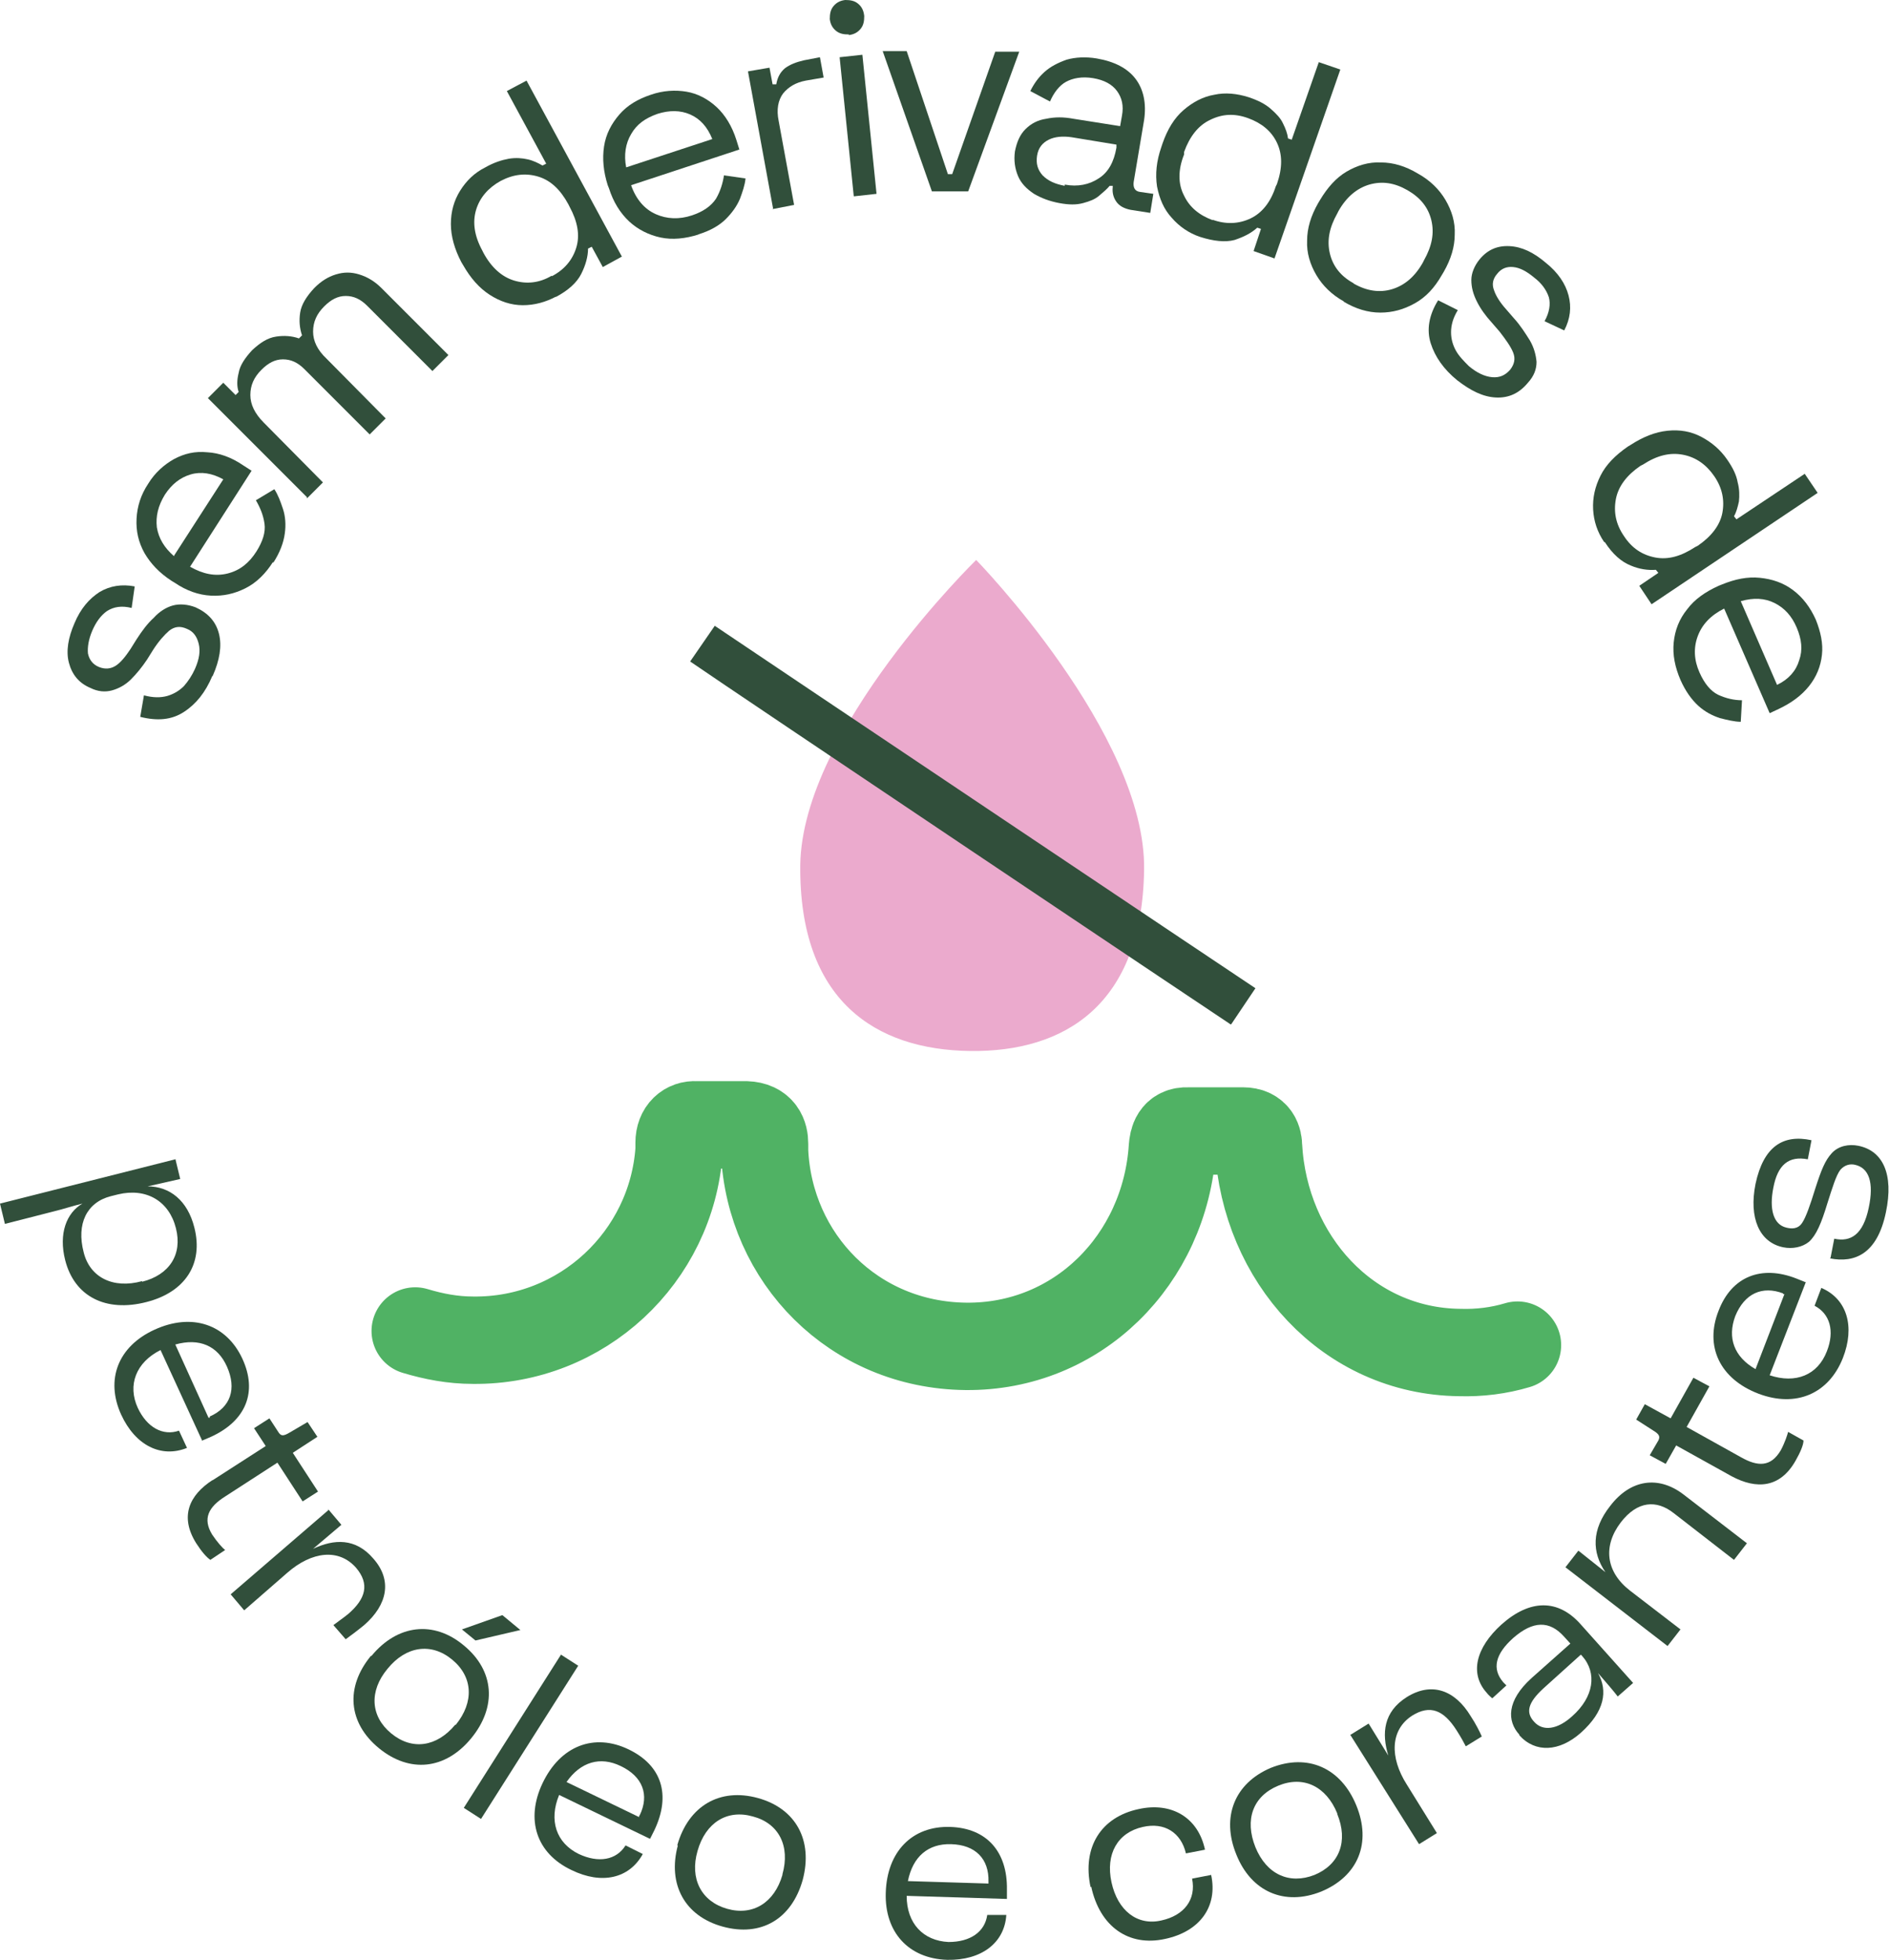 <?xml version="1.0" encoding="UTF-8"?>
<svg id="Camada_2" data-name="Camada 2" xmlns="http://www.w3.org/2000/svg" viewBox="0 0 30.71 31.85">
  <defs>
    <style>
      .cls-1 {
        fill: none;
        stroke: #50b264;
        stroke-linecap: round;
        stroke-miterlimit: 10;
        stroke-width: 1.42px;
      }

      .cls-2 {
        fill: #314f3b;
      }

      .cls-2, .cls-3 {
        stroke-width: 0px;
      }

      .cls-3 {
        fill: #ebaacd;
      }
    </style>
  </defs>
  <g id="arte">
    <g>
      <g>
        <path class="cls-3" d="m18.6,14.13c-.03,2.2-1.29,2.97-2.83,2.95s-2.78-.82-2.76-3.02c.03-2.2,2.86-4.96,2.86-4.96,0,0,2.76,2.83,2.73,5.03Z"/>
        <path class="cls-2" d="m20.01,16.65c-.08-.05-8.11-5.43-8.79-5.9l.4-.58c.68.46,8.71,5.84,8.79,5.89l-.39.58Z"/>
        <path class="cls-1" d="m24.67,21.86c-.3.09-.62.13-.94.12-1.82-.02-3.17-1.53-3.27-3.35,0-.09-.03-.25-.25-.25h-.9c-.21-.01-.24.15-.25.27-.12,1.82-1.54,3.25-3.36,3.23s-3.19-1.43-3.27-3.17c0-.02,0-.07,0-.12,0-.14-.05-.3-.3-.31h-.82c-.14-.01-.27.09-.27.29,0,.07,0,.1,0,.12-.12,1.74-1.58,3.11-3.35,3.09-.33,0-.64-.06-.94-.15"/>
        <g>
          <path class="cls-2" d="m2.85,18.83l.08.33-.53.12h0c.36,0,.65.23.76.67.15.59-.15,1.05-.78,1.21-.66.17-1.17-.09-1.32-.68-.11-.43.02-.77.28-.92h0c-.13.03-.35.1-.44.12l-.82.21-.08-.33,2.85-.72Zm-.54,2c.44-.11.66-.44.55-.87-.11-.44-.48-.66-.94-.55l-.12.03c-.39.1-.56.45-.44.91.1.41.48.6.95.47Z"/>
          <path class="cls-2" d="m3.29,23.42l-.68-1.48c-.4.2-.54.57-.37.94.15.32.41.46.67.37l.13.28c-.42.17-.84-.04-1.07-.54-.26-.57-.05-1.11.54-1.38.61-.28,1.17-.09,1.43.47.25.54.06,1.01-.51,1.27l-.14.06Zm.12-.4c.34-.15.44-.45.28-.81-.15-.34-.45-.47-.84-.36l.54,1.19h.02Z"/>
          <path class="cls-2" d="m3.45,24.06l.87-.56-.19-.29.25-.16.15.23c.04.06.08.06.18,0l.29-.17.16.24-.4.26.41.63-.25.16-.41-.63-.85.55c-.27.17-.37.36-.21.62.08.12.17.22.21.25l-.24.16c-.06-.04-.14-.13-.23-.27-.27-.43-.12-.78.27-1.03Z"/>
          <path class="cls-2" d="m5.33,24.52l.22.26-.46.39h0c.34-.16.69-.18.98.16.31.35.23.75-.15,1.08-.11.09-.23.18-.3.23l-.2-.23c.05-.04.14-.1.24-.18.29-.25.35-.49.13-.75-.28-.32-.72-.27-1.12.08l-.7.61-.22-.26,1.59-1.37Z"/>
          <path class="cls-2" d="m6.04,26.91c.42-.51,1.01-.58,1.5-.17.5.41.54,1,.12,1.51-.42.51-1,.57-1.5.16-.5-.41-.55-.99-.13-1.5Zm1.37,1.12c.3-.37.28-.78-.06-1.06-.34-.28-.75-.22-1.05.15-.3.36-.28.77.06,1.05.34.28.74.22,1.04-.14Zm.76-1.78l.29.24-.73.17-.22-.18.65-.23Z"/>
          <path class="cls-2" d="m9.12,26.89l.28.18-1.58,2.49-.28-.18,1.58-2.49Z"/>
          <path class="cls-2" d="m10.56,29.88l-1.47-.71c-.17.41-.05.78.32.96.32.15.61.1.76-.14l.28.14c-.22.4-.67.5-1.16.26-.57-.27-.75-.82-.47-1.41.29-.61.84-.82,1.4-.55.54.26.69.74.42,1.31l-.07.14Zm-.16-.38c.16-.33.05-.63-.31-.8-.33-.16-.65-.07-.88.26l1.18.57v-.02Z"/>
          <path class="cls-2" d="m11.01,29.99c.18-.64.69-.94,1.31-.77.62.17.9.69.73,1.33-.18.64-.68.93-1.3.76-.62-.17-.9-.69-.73-1.32Zm1.71.47c.13-.46-.06-.83-.48-.94-.42-.12-.77.1-.9.56-.13.45.06.82.48.94.42.12.77-.1.9-.55Z"/>
          <path class="cls-2" d="m16.37,30.86l-1.63-.05c0,.45.27.73.68.75.35,0,.59-.16.63-.44h.31c-.03.46-.41.74-.96.73-.63-.02-1.02-.45-1-1.09.02-.67.43-1.09,1.05-1.07.59.02.93.4.92,1.02v.16Zm-.3-.28c.01-.37-.21-.6-.61-.61-.37-.01-.62.2-.7.6l1.31.04v-.03Z"/>
          <path class="cls-2" d="m17.73,30.67c-.14-.65.17-1.14.78-1.27.54-.12.97.14,1.08.66l-.31.06c-.08-.34-.35-.51-.7-.43-.41.09-.61.44-.51.9.1.46.42.71.81.62.37-.08.57-.34.5-.68l.31-.06c.11.51-.18.92-.75,1.04-.59.13-1.06-.2-1.2-.85Z"/>
          <path class="cls-2" d="m20.1,30.14c-.25-.61-.03-1.16.56-1.41.6-.24,1.14,0,1.39.61.25.61.03,1.15-.57,1.4-.6.24-1.14,0-1.38-.6Zm1.64-.67c-.18-.44-.55-.62-.96-.45-.41.17-.55.55-.37,1,.18.44.55.61.96.45.41-.17.55-.55.37-.99Z"/>
          <path class="cls-2" d="m21.96,28.19l.29-.18.32.52h0c-.11-.36-.08-.71.3-.95.4-.25.78-.12,1.04.31.08.12.15.26.18.33l-.26.16c-.03-.06-.08-.15-.15-.26-.21-.33-.43-.42-.72-.24-.36.23-.37.68-.09,1.12l.49.79-.29.18-1.12-1.78Z"/>
          <path class="cls-2" d="m24.7,28.19c-.2-.22-.21-.55.2-.92l.63-.56-.1-.11c-.24-.27-.51-.26-.83.02-.29.26-.35.5-.16.72,0,0,.03.03.05.05l-.23.21s-.07-.06-.09-.09c-.28-.31-.18-.73.24-1.11.46-.41.92-.42,1.29,0l.85.95-.25.22c-.06-.08-.19-.23-.32-.38h0c.16.29.11.62-.28.97-.35.31-.74.33-1,.04Zm1.02-1.28l-.02-.02-.61.55c-.25.23-.29.39-.15.54.14.16.38.13.62-.09.35-.31.41-.7.16-.98Z"/>
          <path class="cls-2" d="m25.45,25.47l.21-.27.44.35h0c-.22-.32-.23-.69.08-1.08.33-.43.78-.49,1.18-.19l1.04.8-.21.27-.98-.76c-.28-.22-.59-.2-.86.15-.29.38-.25.8.15,1.11l.82.63-.21.27-1.66-1.28Z"/>
          <path class="cls-2" d="m28.15,23.99l-.9-.5-.17.3-.26-.14.14-.24c.03-.06.02-.1-.08-.16l-.28-.18.14-.25.42.23.37-.66.26.14-.37.66.88.49c.28.16.49.16.65-.11.07-.13.11-.26.12-.3l.25.14c0,.07-.05.19-.13.33-.25.44-.63.47-1.04.25Z"/>
          <path class="cls-2" d="m29.36,20.83l-.59,1.52c.42.14.78,0,.93-.39.13-.33.05-.61-.2-.74l.11-.29c.42.18.55.63.35,1.14-.23.58-.76.81-1.37.58-.63-.24-.88-.77-.65-1.35.21-.55.69-.75,1.27-.52l.15.06Zm-.37.19c-.34-.13-.63,0-.78.37-.13.35-.02.66.33.86l.47-1.22h-.02Z"/>
          <path class="cls-2" d="m29.76,20.44l.06-.31c.27.06.47-.07.56-.5.09-.42,0-.65-.22-.7-.08-.02-.17,0-.24.08-.07.09-.13.29-.21.54-.1.33-.18.52-.3.63-.11.09-.27.12-.42.09-.39-.08-.56-.48-.45-1.03.13-.61.45-.81.91-.71l-.06.31c-.31-.06-.49.09-.56.46-.07.35,0,.6.21.65.08.02.19.03.26-.08.06-.09.13-.29.21-.55.1-.31.16-.46.27-.58.11-.12.28-.15.43-.12.4.08.58.46.45,1.08-.14.68-.51.83-.91.75Z"/>
        </g>
      </g>
      <g>
        <path class="cls-2" d="m3.45,10.99c-.11.26-.26.45-.46.58-.2.13-.43.15-.71.08l.06-.35c.15.04.27.04.38.01.1-.03.19-.08.27-.16.07-.08.13-.17.18-.28.07-.16.09-.29.06-.41s-.09-.2-.19-.24c-.11-.05-.2-.04-.29.03-.08.07-.17.17-.26.31l-.1.16c-.08.12-.17.23-.26.32s-.2.15-.31.18-.23.02-.35-.04c-.19-.08-.3-.22-.35-.41s-.01-.41.09-.64c.1-.24.24-.4.41-.51.17-.1.36-.13.57-.09l-.05.35c-.16-.04-.29-.02-.4.05-.1.07-.18.18-.24.32-.06.14-.08.27-.07.37.02.1.08.18.18.22.1.04.19.03.27-.02s.16-.15.24-.27l.1-.16c.09-.14.18-.26.28-.35.09-.1.2-.17.31-.2.11-.03.24-.02.37.03.2.09.33.23.38.43.05.2.01.43-.1.68Z"/>
        <path class="cls-2" d="m4.44,9.13c-.12.19-.27.34-.45.43-.18.09-.36.13-.56.12-.2-.01-.4-.08-.59-.21l-.05-.03c-.2-.13-.34-.28-.44-.45-.1-.18-.14-.36-.13-.56.01-.2.07-.39.19-.57.11-.18.26-.31.42-.4.17-.09.34-.13.54-.11.19.01.39.08.58.21l.14.09-1,1.56c.21.12.41.16.61.11.2-.05.35-.17.47-.36.1-.16.15-.31.13-.45-.02-.14-.07-.26-.14-.38l.3-.18c.06.09.1.2.14.32.04.12.05.26.03.4-.02.15-.08.31-.19.48Zm-1.61-.1l.8-1.24c-.18-.1-.36-.13-.53-.08-.17.05-.31.16-.42.33-.11.18-.15.35-.13.53.03.18.12.33.28.47Z"/>
        <path class="cls-2" d="m4.99,8.08l-1.61-1.61.25-.25.2.2.05-.05c-.03-.09-.03-.19,0-.31.02-.12.1-.24.22-.37.13-.12.25-.2.39-.22.13-.02.26-.01.37.03l.05-.05c-.04-.12-.05-.24-.03-.37.02-.13.1-.26.23-.4.11-.11.22-.18.35-.22.13-.04.25-.04.38,0,.13.04.25.11.36.22l1.09,1.09-.26.26-1.06-1.06c-.11-.11-.22-.16-.35-.16s-.24.06-.35.17c-.12.12-.18.25-.18.41,0,.15.07.3.22.44l.96.97-.26.26-1.06-1.06c-.11-.11-.22-.16-.35-.16s-.24.06-.35.17c-.12.12-.18.25-.18.41,0,.15.07.3.22.45l.96.97-.26.26Z"/>
        <path class="cls-2" d="m9.04,4.82c-.17.09-.35.14-.54.14-.19,0-.37-.06-.54-.17-.17-.11-.31-.27-.43-.48l-.03-.05c-.11-.21-.17-.42-.17-.62,0-.2.05-.38.15-.54.1-.16.23-.29.41-.38.14-.08.27-.12.38-.14.12-.02.22-.01.31.01.09.02.17.06.24.1l.06-.03-.64-1.18.32-.17,1.55,2.86-.31.17-.18-.33-.06.03c0,.13-.04.27-.11.41s-.21.27-.42.38Zm-.07-.33c.21-.11.34-.27.4-.47.06-.2.02-.42-.11-.66l-.02-.04c-.13-.24-.29-.39-.49-.45-.2-.06-.4-.04-.61.07-.2.11-.34.27-.4.47s-.03.42.1.66l.02.04c.13.24.3.39.5.45.2.06.41.04.61-.08Z"/>
        <path class="cls-2" d="m11.36,3.81c-.22.07-.43.09-.62.05s-.37-.13-.51-.26c-.15-.14-.26-.32-.33-.54l-.02-.05c-.07-.22-.09-.43-.06-.63.03-.2.12-.37.25-.52.13-.15.3-.25.51-.32.2-.07.4-.08.58-.05s.35.12.49.25c.14.13.25.31.32.53l.05.16-1.76.58c.08.23.22.39.4.47.18.08.38.09.59.02.18-.06.31-.15.39-.27.07-.12.11-.25.13-.38l.35.05c-.01.11-.05.22-.09.33-.05.12-.13.23-.23.33-.1.1-.25.19-.45.25Zm-1.18-1.09l1.4-.46c-.08-.2-.2-.33-.36-.4-.16-.07-.34-.07-.53-.01-.2.07-.34.17-.43.33-.09.15-.12.34-.08.54Z"/>
        <path class="cls-2" d="m12.57,3.4l-.41-2.24.35-.06.05.27h.06c.02-.12.07-.2.14-.26.08-.06.18-.1.31-.13l.26-.05.06.33-.29.05c-.16.03-.28.1-.37.21-.08.11-.11.26-.07.45l.25,1.36-.36.07Z"/>
        <path class="cls-2" d="m13.8.56c-.08,0-.15-.01-.21-.06-.06-.05-.09-.11-.1-.19,0-.08.01-.15.06-.21.05-.06.11-.09.19-.1.08,0,.15.01.21.06.06.05.09.11.1.2,0,.08-.01.15-.06.21-.05.06-.11.09-.19.1Zm.08,2.63l-.23-2.26.37-.04.23,2.26-.36.04Z"/>
        <path class="cls-2" d="m15.15,3.11l-.8-2.28h.39s.67,2,.67,2h.07s.7-1.99.7-1.99h.39s-.83,2.27-.83,2.27h-.58Z"/>
        <path class="cls-2" d="m17.22,3.3c-.16-.03-.29-.08-.41-.15-.12-.08-.21-.17-.26-.29s-.07-.25-.05-.4c.03-.15.08-.27.17-.36.09-.09.2-.15.34-.17.14-.03.28-.03.44,0l.76.12.03-.17c.03-.16,0-.29-.08-.4-.08-.11-.21-.18-.39-.21-.18-.03-.33,0-.44.06s-.2.18-.26.32l-.32-.17c.06-.12.13-.22.23-.31.1-.09.22-.15.36-.2.14-.04.31-.05.49-.02.29.05.5.16.63.33s.18.4.14.67l-.17,1.01c-.01.09.02.15.11.16l.21.03-.05.31-.32-.05c-.1-.02-.18-.06-.23-.13-.05-.07-.07-.15-.06-.24v-.02s-.05,0-.05,0c-.04.05-.1.1-.17.16s-.15.09-.26.12-.23.03-.39,0Zm.09-.3c.21.04.4,0,.55-.1.16-.1.25-.27.29-.5v-.05s-.73-.12-.73-.12c-.14-.02-.27-.01-.37.04-.1.05-.17.13-.19.26-.02.13.01.23.09.32.09.09.2.14.36.17Z"/>
        <path class="cls-2" d="m19.51,3.85c-.18-.06-.34-.17-.46-.31-.13-.14-.2-.31-.24-.51-.03-.2-.01-.41.07-.64l.02-.06c.08-.23.19-.41.34-.54.15-.13.32-.22.5-.25.18-.04.37-.02.56.04.15.05.27.11.36.19.09.08.16.15.2.24.04.08.07.16.08.24l.06.02.44-1.26.35.12-1.07,3.07-.34-.12.12-.36-.06-.02c-.1.09-.22.15-.37.2-.15.04-.34.02-.56-.05Zm.2-.28c.22.08.43.07.62-.02s.33-.27.41-.52l.02-.04c.09-.26.09-.48,0-.67-.09-.19-.25-.32-.47-.4-.22-.08-.42-.07-.62.03-.19.09-.33.27-.42.52v.04c-.1.25-.1.48,0,.67.09.19.25.32.47.4Z"/>
        <path class="cls-2" d="m21.85,4.9c-.2-.11-.35-.26-.45-.43-.1-.17-.16-.36-.15-.56,0-.2.06-.4.18-.61l.03-.05c.12-.2.26-.36.43-.46s.36-.16.56-.15c.2,0,.4.06.6.18.2.11.35.26.45.43s.16.36.15.56c0,.2-.06.4-.18.61l-.03.05c-.12.21-.26.36-.44.46s-.36.15-.56.15c-.2,0-.4-.06-.6-.18Zm.16-.29c.21.12.42.15.62.09s.37-.2.5-.43l.02-.04c.13-.23.17-.44.12-.65s-.18-.37-.39-.49c-.21-.12-.41-.15-.62-.09-.2.06-.37.2-.5.43l-.02.04c-.13.23-.17.44-.12.65s.18.37.38.48Z"/>
        <path class="cls-2" d="m23.69,6.18c-.22-.18-.36-.38-.43-.6-.07-.22-.03-.46.12-.7l.32.16c-.08.13-.11.25-.11.36,0,.11.03.21.08.3.05.09.13.17.21.25.13.11.26.17.38.18.12.01.21-.03.29-.12.07-.09.09-.18.05-.28-.04-.1-.12-.21-.22-.34l-.13-.15c-.1-.11-.18-.22-.24-.34-.06-.12-.09-.23-.09-.35,0-.11.05-.23.13-.33.13-.16.29-.23.49-.22s.39.1.59.27c.2.16.32.34.37.53.05.19.03.38-.07.57l-.32-.15c.08-.14.1-.28.07-.39-.04-.12-.12-.23-.24-.32-.12-.1-.23-.16-.34-.17-.1-.01-.19.02-.26.11-.07.08-.09.17-.05.27.03.09.1.2.19.3l.13.15c.11.12.19.25.26.36.07.12.1.24.11.35,0,.12-.04.23-.14.34-.14.17-.31.25-.52.24-.21-.01-.41-.11-.63-.28Z"/>
        <path class="cls-2" d="m26.08,8.81c-.11-.16-.17-.34-.18-.53-.01-.19.03-.37.12-.55.09-.18.24-.33.44-.47l.05-.03c.2-.13.4-.21.6-.23.2-.02.38.01.55.1s.31.21.42.37c.09.13.15.25.17.37.03.11.03.22.02.31-.02.09-.04.17-.08.24l.04.05,1.11-.74.21.31-2.7,1.81-.2-.3.31-.21-.04-.05c-.13.01-.27-.01-.41-.07-.15-.06-.29-.18-.42-.38Zm.32-.1c.13.2.3.31.51.35.21.04.42-.02.65-.17l.04-.02c.22-.15.36-.33.4-.53.04-.21,0-.41-.13-.6-.13-.19-.3-.31-.51-.35s-.42.01-.65.16l-.04.02c-.22.15-.36.33-.4.54-.04.21,0,.41.13.6Z"/>
        <path class="cls-2" d="m27.32,11.05c-.09-.21-.13-.41-.11-.61s.09-.38.22-.54c.12-.16.29-.28.51-.38l.05-.02c.22-.09.42-.13.62-.11.2.02.38.08.54.2.16.12.28.28.37.48.08.2.12.39.1.57-.02.19-.09.36-.21.51s-.28.27-.49.37l-.15.07-.74-1.7c-.22.11-.36.26-.43.45-.07.19-.06.39.03.59.08.18.18.3.3.36.13.06.26.09.39.09l-.02.35c-.1,0-.22-.03-.34-.06-.12-.04-.24-.1-.35-.2s-.21-.24-.29-.42Zm.98-1.28l.59,1.36c.19-.09.31-.23.36-.4.06-.17.04-.34-.04-.53-.08-.19-.2-.32-.36-.4-.16-.08-.34-.09-.55-.03Z"/>
      </g>
    </g>
  </g>
</svg>
